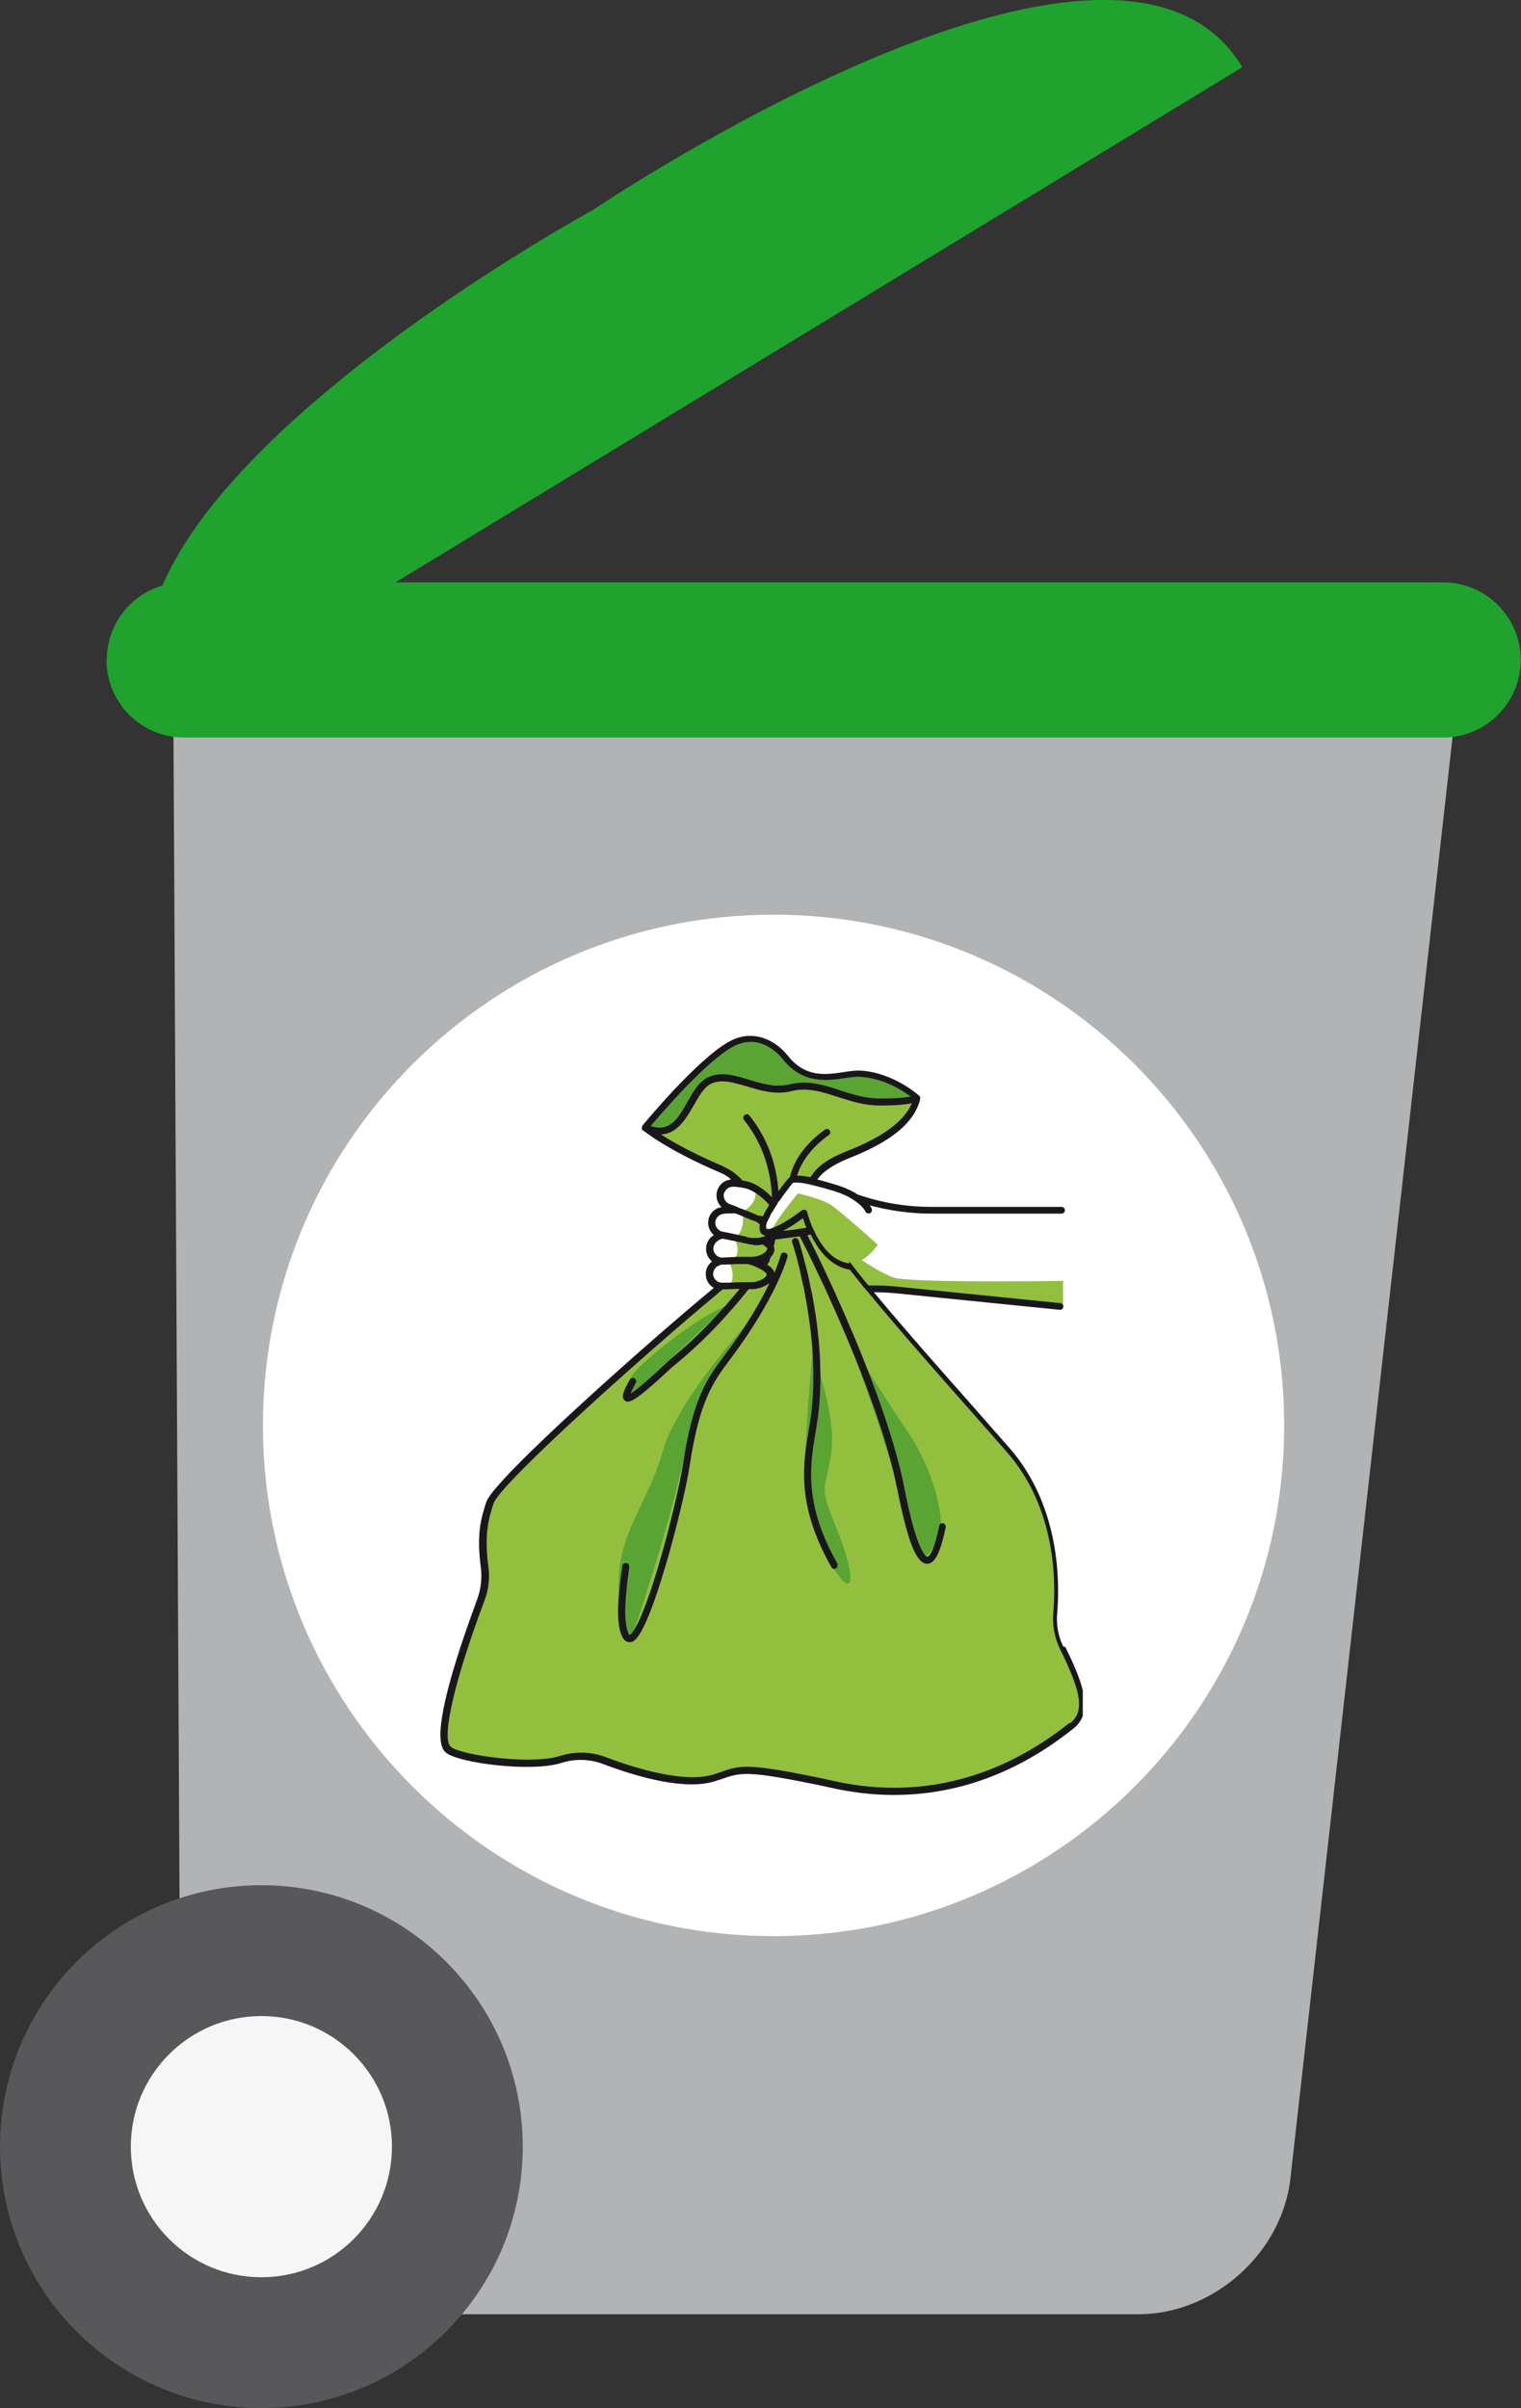<?xml version="1.0" encoding="UTF-8"?><svg xmlns="http://www.w3.org/2000/svg" xmlns:xlink="http://www.w3.org/1999/xlink" viewBox="0 0 58.83 93.12"><rect x="0" y="0" width="58.83" height="93.12" fill="#333333" stroke="none"/><defs><style>.f{fill:#fff;}.g{fill:#1fa22e;}.h{fill:#f6f6f6;}.i{fill:#58585a;}.j{fill:#1a171b;}.k{fill:#93bf3f;}.l{fill:#b1b3b4;}.m{clip-path:url(#e);}.n{clip-path:url(#d);}.o{fill:none;}.p{fill:#5aa434;}</style><clipPath id="d"><rect class="o" width="58.83" height="93.12"/></clipPath><clipPath id="e"><rect class="o" x="16.95" y="40.04" width="24.93" height="29.38"/></clipPath></defs><g id="a"/><g id="b"><g id="c"><g class="n"><path class="g" d="M22.95,8.11S43.18-5.57,48.05,2.6L6.42,27.92C1.49,19.78,22.95,8.11,22.95,8.11"/><path class="l" d="M7,84.21c.01,2.9,2.4,5.28,5.3,5.28h31.74c2.9,0,5.54-2.36,5.87-5.24l6.29-55.9c.32-2.88-1.78-5.24-4.69-5.24H11.96c-2.9,0-5.26,2.37-5.25,5.28l.29,55.83Z"/><path class="i" d="M0,83.01c0,5.58,4.53,10.11,10.11,10.11s10.11-4.53,10.11-10.11-4.53-10.11-10.11-10.11S0,77.42,0,83.01"/><path class="h" d="M5.06,83.01c0,2.79,2.26,5.05,5.05,5.05s5.05-2.26,5.05-5.05-2.26-5.05-5.05-5.05-5.05,2.26-5.05,5.05"/><path class="g" d="M4.12,25.52c0,1.66,1.34,3,3,3H55.82c1.66,0,3-1.35,3-3s-1.34-3-3-3H7.13c-1.66,0-3,1.34-3,3"/><path class="f" d="M10.17,55.12c0,10.9,8.84,19.75,19.75,19.75s19.75-8.84,19.75-19.75-8.84-19.75-19.75-19.75-19.75,8.84-19.75,19.75"/><path class="f" d="M40.99,46.78v2.71c-1.14,.02-6,.07-6.56-.14-.44-.16-.95-.48-1.23-.67,.39-.23,.62-.6,.62-.6,0,0-1.35-1.22-1.77-1.51-.42-.29-1.32-.47-1.32-.47,0,0-.83,.99-1.04,1.47-.12-.11-.35-.35-.25-.54,.08-.14,.24-.35,.37-.5,0,.01,.02,.02,.02,.03,.28-.43,.61-.85,.68-.93,.08-.09,.42-.06,.82,.03,.29,.06,.61,.15,.88,.24,.37,.12,.64,.25,.83,.38,.94,.33,1.92,.49,2.92,.49h5.03Zm-7.48,3.06h.11c.37,0,.75,.01,1.12,.05l6.25,.63v-.02l-7.57-.77s.06,.07,.09,.11m-4.71-4.03c-.08-.02-.16-.04-.24-.05-.11-.02-.2-.02-.29-.03-.21,0-.4,.12-.47,.32-.09,.25,.04,.52,.28,.62,.1,.04,.2,.08,.31,.12-.2-.02-.38,0-.53,.01-.21,.03-.37,.19-.41,.4-.04,.26,.12,.51,.38,.56h.03c-.07,.03-.14,.05-.2,.07-.19,.08-.31,.27-.3,.48,.01,.24,.2,.42,.43,.45-.05,.02-.09,.03-.13,.05-.19,.08-.32,.27-.3,.48,.02,.24,.2,.43,.43,.45,.02,0,.05,0,.07,0,.07,0,.14,0,.22,0,.32-.4,0-.98,0-.98,.6-.19,.21-.91,.21-.91,.47-.27,.32-1.02,.32-1.02,.68-.36,.48-.9,.48-.9-.09-.05-.19-.09-.28-.11m3.62,3.05l.04,.02s.04,.02,.06,.02h.04l.02,.02h.01l.07-.06c-.08,0-.16,0-.25,0"/><path class="k" d="M41.01,63.74c-.21-.42-.3-.89-.26-1.36,.11-1.27,.1-4.09-1.8-6.28-.04-.05-.09-.1-.14-.16h0l-.05-.05s-.06-.07-.1-.11h0l-.05-.06s-.05-.06-.07-.08c0,0-.01-.02-.02-.02h0s-.04-.05-.05-.07c-.02-.02-.03-.04-.05-.06-.01-.02-.03-.03-.04-.05-.02-.02-.03-.04-.05-.06h0c-.04-.05-.07-.1-.11-.14l-.05-.05-.12-.14-.02-.03h0v-.02h-.01s-.02-.03-.03-.04c-.06-.06-.11-.13-.17-.19l-.02-.02s-.04-.04-.05-.06c-.07-.08-.15-.17-.23-.25-.06-.06-.11-.13-.17-.19l-.11-.12c-.08-.09-.16-.18-.24-.27h-.01c-.05-.08-.11-.14-.16-.2l-.02-.02h0c-.22-.26-.45-.52-.68-.79l-.02-.02h0c-.04-.06-.09-.11-.14-.16h0s-.04-.04-.05-.06c-.04-.05-.09-.1-.13-.15-.02-.02-.04-.04-.06-.07h0c-.04-.05-.08-.1-.13-.15h0s-.03-.05-.05-.07h0c-.04-.06-.09-.11-.13-.16-.02-.02-.03-.04-.05-.06h0c-.05-.06-.09-.11-.14-.17h0s-.02-.02-.03-.03c-.16-.19-.33-.38-.49-.57h0s-.03-.03-.04-.05h0s-.05-.06-.07-.09c-.02-.02-.04-.04-.06-.07-.02-.02-.04-.05-.06-.07l-.12-.14h0s-.04-.06-.07-.08h0s-.08-.09-.12-.14h0s-.04-.05-.07-.08h0l-.11-.14s-.05-.06-.07-.08l-.11-.14-.06-.08c-.07-.08-.13-.16-.19-.24h-.01l7.57,.75v-1c-1.14,.02-6,.07-6.56-.13-.44-.16-.95-.49-1.23-.67,.39-.23,.62-.6,.62-.6,0,0-1.35-1.21-1.77-1.51-.42-.29-1.32-.47-1.32-.47,0,0-.83,1-1.04,1.47-.12-.1-.35-.35-.25-.54,.08-.14,.24-.35,.37-.5l.02,.03c.28-.43,.61-.85,.68-.93,.08-.09,.42-.06,.82,.03,.18-.35,.57-.7,1.31-1,.81-.33,2.43-.99,2.74-2.19-.77,.05-2.51,.14-2.84-.02-.42-.21-.92-.38-1.78-.44s-1.6-.04-2.69-.33c-1.09-.28-1.16,.53-1.77,1.52-.39,.64-.97,.59-1.32,.47,.3,.22,1.19,.83,2.86,1.53,.24,.1,.5,.29,.71,.54,.08,.01,.16,.03,.24,.05,.09,.02,.19,.06,.28,.11,0,0,.2,.54-.48,.9,0,0,.15,.76-.32,1.02,0,0,.4,.72-.21,.91,0,0,.33,.57,0,.98-.08,0-.15,0-.22,0-.02,0-.05,0-.07,0-.1,.09-.2,.18-.31,.27-2.26,1.87-8.34,7.26-8.63,8.11-.21,.64-.37,1.24-.2,2.5,.06,.42,0,.85-.14,1.25-.57,1.52-1.91,5.33-1.25,5.82,.47,.35,3.2,.72,4.33,.36,.55-.18,1.15-.16,1.69,.04,1.24,.47,3.16,1.05,4.31,.65,.95-.33,1.02-.46,4.04,.16,1.02,.21,5.18,1.47,9.74-2.16,.65-.52,.45-1.38-.35-3m-8.5-14.84s-.04-.02-.06-.02h-.02l-.02-.02c.08,.01,.17,.01,.25,0l-.07,.06h-.04s-.02-.02-.03-.03"/><path class="p" d="M32.54,42.46c-.42-.21-.92-.38-1.78-.44s-1.6-.04-2.69-.33c-1.09-.28-1.16,.53-1.77,1.52-.39,.64-.97,.59-1.32,.47-.08-.06-.12-.09-.12-.09,0,0,2.07-2.51,3.31-3.22,.98-.56,1.78,.07,2.12,.49,.98,1.23,2.17,.58,2.92,.63,1.25,.08,2.18,.93,2.18,.93,0,.01,0,.03-.01,.04-.77,.05-2.51,.14-2.84-.02m2.65,13.05c-.87-1.29-2.32-3.59-2.32-3.59,0,0,1.53,4.2,1.76,5.34,.24,1.14,.56,2.77,.89,2.93,.33,.16,.55-.21,.81-.82,.26-.6-.27-2.56-1.14-3.86m-3.05,.79c.26-1.51-.71-3.99-.71-3.99,0,0-.5,4.91-.18,6.01,.31,1.1,.71,2.07,1.3,2.77,.47,.55,.5-.25-.19-1.96-.69-1.72-.48-1.32-.22-2.83m-8.21,4.83c-.04,1.9,.33,2.59,.58,1.95s1.52-4.56,2-6.96c.48-2.4,2.36-4.88,2.36-4.88,0,0-2.7,2.97-3.23,4.88-.53,1.92-1.67,3.1-1.71,5.01m.5-7.19c.22-.11,3.68-3.43,3.68-3.43-1.22,.47-3.41,2.27-3.68,2.72-.27,.45-.22,.82,0,.71"/></g><g class="m"><path class="j" d="M41.13,63.68c-.2-.4-.28-.85-.24-1.29,.1-1.16,.13-4.12-1.83-6.38-.41-.47-.92-1.04-1.45-1.65-1.16-1.31-2.59-2.92-3.81-4.39,.31,0,.63,.02,.94,.05l6.25,.63h.01c.07,0,.12-.05,.13-.12,0-.07-.05-.14-.12-.14h-.01l-6.23-.63c-.37-.04-.75-.06-1.13-.05h-.05c-.26-.31-.5-.62-.73-.92l-.02,.06s-.01,0-.02,0c-.03,0-.07-.01-.1-.02-.08-.02-.16-.05-.23-.08-.33-.15-.58-.43-.77-.73-.03-.04-.05-.08-.08-.13-.03-.05-.05-.09-.08-.14,0-.01-.02-.03-.02-.05-.02-.04-.04-.08-.06-.12-.02-.04-.04-.08-.06-.13-.14-.32-.2-.58-.2-.58,0-.04-.04-.08-.08-.09-.04-.01-.09,0-.12,.02-.07,.05-.15,.11-.23,.17-.07,.05-.15,.1-.22,.15-.19,.12-.39,.24-.56,.31-.05,.03-.11,.05-.15,.06-.05,.02-.09,.03-.13,.04h0s-.06,0-.08,0c-.01,0-.02,0-.02,0,0,0-.02-.03,0-.12,0-.03,.01-.07,.03-.11v-.03s.04-.07,.06-.11c.02-.05,.05-.1,.08-.16v-.03s.06-.08,.09-.13c.02-.04,.05-.09,.08-.13,0,0,0-.02,.02-.03,.01-.02,.02-.03,.03-.05,0-.02,.02-.03,.03-.05,.01-.01,.02-.03,.03-.05v-.02s.07-.08,.1-.12c.09-.14,.19-.26,.27-.37,.1-.14,.18-.24,.22-.28,.01,0,.04-.01,.08-.01,.09,0,.25,0,.46,.05,.04,0,.08,.02,.13,.03,.04,0,.08,.02,.13,.03,.21,.05,.47,.12,.77,.21,.09,.03,.18,.06,.26,.09,.04,.02,.08,.03,.12,.05,.17,.07,.31,.15,.42,.23,.34,.22,.42,.41,.43,.42,.01,.04,.04,.06,.08,.08,.03,0,.06,0,.09,0,.07-.03,.1-.1,.08-.17,0,0-.02-.06-.08-.14,.78,.21,1.58,.32,2.39,.32h5.03c.07,0,.13-.06,.13-.13s-.06-.13-.13-.13h-5.03c-.98,0-1.94-.16-2.86-.48-.2-.13-.48-.27-.85-.38-.27-.08-.5-.15-.71-.2,.22-.3,.6-.56,1.15-.79,.82-.33,2.52-1.02,2.83-2.31h0s0-.03,0-.04h0s0-.03,0-.04h0v-.03h-.02s0-.02-.02-.03h0s-.97-.89-2.26-.97c-.2-.01-.43,.02-.67,.06-.69,.1-1.47,.22-2.15-.64-.46-.58-1.34-1.07-2.29-.53-1.25,.71-3.26,3.15-3.34,3.25h0v.03h-.01v.02h0v.02s0,0,0,.01h0v.02h0v.02h0v.02h.01v.02h.02s.91,.76,3.01,1.65c.14,.06,.28,.14,.41,.26-.24,.02-.45,.17-.53,.41-.09,.24-.01,.5,.16,.66-.26,.04-.47,.24-.51,.5-.04,.22,.05,.44,.21,.58-.2,.12-.31,.33-.3,.57,.01,.18,.1,.34,.23,.45-.16,.12-.26,.32-.24,.53,.01,.21,.14,.4,.31,.49-.04,.04-.09,.07-.13,.11-2.11,1.74-8.36,7.25-8.67,8.17-.22,.67-.38,1.28-.21,2.55,.05,.4,0,.81-.13,1.18-.26,.71-.76,2.08-1.09,3.31-.55,2.05-.33,2.51-.11,2.67,.52,.39,3.3,.75,4.45,.38,.52-.17,1.09-.15,1.6,.04,1.37,.52,3.24,1.05,4.39,.65,.05-.02,.11-.04,.16-.05,.79-.28,1.01-.35,3.81,.22,.06,.01,.14,.03,.23,.05,.52,.12,1.46,.33,2.67,.33,1.85,0,4.34-.49,6.94-2.57,.75-.6,.45-1.61-.32-3.16m-10.51-16.32c.08-.05,.15-.1,.22-.15,.05-.04,.1-.07,.15-.1,.03,.1,.07,.22,.13,.37l-.15,.02-.27,.04-.49,.06c.14-.07,.28-.15,.42-.24m-5.53-3.82c.45-.53,2.11-2.46,3.15-3.05,1.04-.59,1.81,.28,1.95,.46,.78,.98,1.72,.84,2.4,.74,.23-.03,.44-.07,.62-.05,.89,.06,1.61,.52,1.93,.76-.18,.04-.53,.08-1.19,.08-.55,0-1.05-.16-1.54-.32-.64-.21-1.25-.4-1.94-.23-.54,.13-1.07-.02-1.59-.18-.55-.17-1.07-.32-1.56-.1-.36,.16-.59,.57-.81,.96-.36,.63-.67,1.19-1.43,.93m2.81,1.56c-1.15-.49-1.94-.93-2.4-1.23,.63-.03,.97-.62,1.26-1.12,.21-.37,.41-.73,.69-.85,.39-.18,.85-.04,1.37,.11,.52,.16,1.12,.34,1.73,.18,.61-.15,1.18,.03,1.79,.23,.5,.16,1.02,.33,1.62,.33,.64,0,1.01-.04,1.24-.09-.43,1.01-1.87,1.6-2.6,1.89-.65,.26-1.09,.58-1.32,.97-.21-.04-.38-.06-.52-.06,.18-.58,.59-1.11,1.23-1.57,.06-.04,.07-.13,.03-.18-.04-.06-.12-.07-.18-.03-.82,.59-1.21,1.23-1.36,1.84-.02,.01-.04,.03-.05,.04,0,0-.18,.21-.39,.5-.07-.93-.36-1.97-1.12-2.92-.04-.06-.13-.07-.19-.02-.06,.05-.07,.13-.02,.19,.78,.98,1.04,2.06,1.08,2.99-.25-.27-.6-.52-.93-.61-.07-.02-.14-.03-.21-.04-.22-.25-.48-.43-.73-.53m.03,1c.05-.14,.18-.23,.33-.23h0c.08,0,.15,0,.23,.02,.07,0,.13,.02,.19,.03,.03,0,.05,.01,.08,.02,.04,.01,.08,.02,.12,.04,.24,.09,.48,.28,.67,.47,.04,.04,.07,.08,.11,.12h0c-.03,.05-.05,.1-.08,.14-.06,.1-.11,.2-.16,.3-.05,0-.1-.01-.14-.02-.02,0-.03,0-.05-.01-.02,0-.05-.02-.07-.03l-.07-.03s-.09-.04-.14-.06c-.03-.01-.06-.02-.1-.04-.04-.02-.09-.03-.13-.05-.04-.01-.08-.03-.13-.05-.06-.02-.12-.04-.17-.07-.1-.04-.2-.08-.29-.11-.18-.07-.27-.27-.21-.45m-.34,1.12c.03-.15,.15-.27,.3-.29,.11-.02,.21-.02,.31-.02,.05,0,.11,0,.16,0l.18,.07s.1,.04,.14,.06c.05,.02,.1,.04,.14,.06,.06,.02,.11,.04,.15,.06,.03,.01,.05,.02,.08,.03,.02,0,.04,.01,.06,.02,.02,0,.04,.02,.06,.02,.02,.02,.05,.03,.07,.05,.02,.02,.05,.04,.07,.05-.02,.13-.02,.24,.03,.32,0,.01,.02,.03,.04,.05,.03,.03,.08,.06,.15,.07-.03,.02-.06,.04-.1,.05h-.02c-.06,.02-.13,.04-.2,.04-.02,0-.04,0-.05,0-.02,0-.03,0-.05,0-.03,0-.05,0-.08,0-.03,0-.05,0-.08-.01h-.05c-.06-.02-.13-.04-.2-.06-.16-.03-.34-.07-.51-.11-.11-.02-.22-.04-.32-.06h0c-.19-.04-.31-.22-.28-.41m.13,.73c.05-.02,.1-.04,.16-.05,.31,.06,.7,.14,.95,.2,.02,0,.05,.01,.07,.02h.06s.09,.02,.14,.03c.02,0,.04,0,.06,0,.09,0,.17,0,.25-.03,.05,.03,.1,.07,.14,.1h.01c.04,.05,.04,.08,.03,.1-.02,.04-.05,.08-.1,.12-.11,.09-.3,.16-.5,.16-.03,0-.06,0-.09,0h-.16s-.1,0-.15,0c-.23,0-.49,.02-.71,.03-.03,0-.05,0-.08,0-.15-.03-.27-.16-.29-.32,0-.15,.08-.29,.22-.35m-.23,1.33c0-.15,.08-.29,.22-.35,.03-.01,.07-.02,.1-.04,.01,0,.03,0,.04,0h.03c.16,0,.34-.01,.51-.02,.06,0,.11,0,.16,0,.06,0,.11,0,.16,0h.13c.11,.03,.21,.06,.31,.11,.09,.04,.17,.08,.24,.12,.05,.03,.1,.07,.14,.11,.04,.04,.04,.07,.03,.09-.04,.11-.27,.24-.51,.27-.03,0-.06,0-.09,0-.07,0-.16,0-.25,0-.18,0-.39,.01-.59,.02-.07,0-.13,0-.19,0-.02,0-.05,0-.07,0-.04,0-.07,0-.11-.01-.14-.04-.25-.16-.26-.32m13.79,17.35c-4.21,3.36-8.11,2.48-9.39,2.19-.09-.02-.17-.04-.23-.05-1.55-.32-2.33-.44-2.85-.44-.45,0-.71,.09-1.1,.23-.05,.02-.1,.04-.15,.05-1.14,.39-3.13-.24-4.21-.65-.57-.22-1.2-.23-1.78-.05-1.11,.36-3.8-.03-4.21-.34-.4-.29,.11-2.52,1.29-5.67,.16-.41,.21-.87,.15-1.31-.16-1.21-.01-1.8,.2-2.44,.26-.8,6.24-6.11,8.59-8.05,.09-.08,.18-.16,.27-.23h0s.02,0,.03,0c.19,0,.42-.02,.63-.02-.62,.76-1.52,1.77-2.63,2.68-.06,.05-.18,.16-.34,.31-.28,.26-.95,.88-1.25,1.06,.03-.08,.09-.2,.2-.41,.04-.06,.01-.14-.05-.18-.06-.04-.14-.01-.18,.05-.28,.49-.33,.7-.19,.81,.03,.03,.07,.04,.11,.04,.21,0,.61-.31,1.54-1.17,.14-.13,.27-.25,.33-.29,1.21-.99,2.18-2.1,2.81-2.89,.05,0,.09,0,.12,0,.25,0,.51-.1,.68-.23-.32,.67-.86,1.63-1.74,2.8-.65,.86-1.21,1.61-1.6,4.19-.11,.72-.48,2.33-.94,3.9-.73,2.46-1.08,2.7-1.13,2.72,0,0-.01-.01-.02-.03-.27-.48-.1-1.76-.02-2.37,.01-.09,.02-.17,.03-.24,0-.07-.04-.14-.12-.15-.07,0-.14,.04-.15,.11,0,.07-.02,.15-.03,.24-.13,.96-.24,2.02,.05,2.54,.08,.14,.18,.17,.25,.17,.02,0,.03,0,.05,0,.14-.02,.5-.09,1.34-2.91,.41-1.38,.82-3.08,.95-3.94,.38-2.51,.92-3.23,1.55-4.07,1.82-2.43,2.21-3.92,2.23-3.98,.02-.07-.02-.14-.1-.16-.07-.02-.14,.02-.16,.09,0,0-.06,.25-.25,.69-.01-.07-.05-.13-.1-.18-.05-.05-.11-.09-.17-.14,.05-.08,.08-.12,.08-.12,0,0,0-.01,0-.02,0,0,.02-.06,.05-.15,.05-.05,.09-.11,.12-.17,.03-.08,.03-.17,0-.25,.02-.08,.04-.17,.06-.26l.94-.12,.02,.03s.13,.26,.31,.61l.07,.15s.04,.09,.07,.14c.13,.28,.29,.61,.47,.99l.06,.13s.04,.09,.06,.13c.9,1.98,2.15,4.95,2.67,7.37,0,.04,.02,.11,.04,.19,.41,2.07,.75,2.92,1.16,2.92,.3,0,.51-.42,.72-1.41,.01-.07-.03-.14-.1-.16-.07-.01-.14,.03-.15,.1-.24,1.19-.45,1.2-.46,1.2s-.2-.01-.51-1.04c-.18-.61-.32-1.3-.39-1.67-.02-.09-.03-.15-.04-.2-.52-2.4-1.74-5.33-2.64-7.32-.02-.04-.04-.09-.06-.13-.02-.04-.04-.09-.06-.13-.23-.5-.44-.94-.6-1.27-.02-.05-.05-.1-.07-.14-.03-.05-.05-.1-.07-.14-.1-.2-.17-.33-.2-.4l.13-.02c.04,.09,.09,.19,.15,.28,.03,.04,.05,.09,.08,.13,.03,.04,.05,.08,.08,.12,.28,.39,.67,.74,1.2,.83,.16,.2,.32,.4,.48,.6,.03,.04,.07,.09,.11,.13,.03,.04,.07,.09,.11,.13,1.26,1.53,2.74,3.2,3.95,4.57,.54,.61,1.04,1.18,1.45,1.65,1.9,2.19,1.87,5.05,1.77,6.18-.04,.49,.05,.98,.27,1.43,.84,1.69,.93,2.4,.39,2.84m-9.02-6.16c.04,.06,.01,.14-.05,.18-.02,.01-.04,.02-.06,.02-.04,0-.09-.02-.11-.07-1.37-2.4-1.1-4-.88-5.29,.01-.08,.03-.16,.04-.24,.3-1.8,.07-3.72-.2-5.09,0-.04-.02-.09-.02-.13,0-.04-.02-.09-.03-.13-.02-.09-.04-.18-.06-.26-.01-.07-.03-.13-.04-.19-.01-.07-.03-.13-.04-.19-.15-.63-.28-1.02-.29-1.03-.02-.07,.01-.14,.08-.17,.07-.02,.14,.01,.17,.08,0,.01,.1,.3,.22,.78,.01,.06,.03,.12,.05,.19,.02,.06,.03,.12,.05,.19,.04,.18,.09,.38,.13,.6,0,.04,.02,.09,.03,.13,0,.04,.02,.09,.03,.13,.27,1.39,.49,3.32,.19,5.14l-.04,.24c-.22,1.31-.47,2.8,.85,5.12"/></g></g></g></svg>